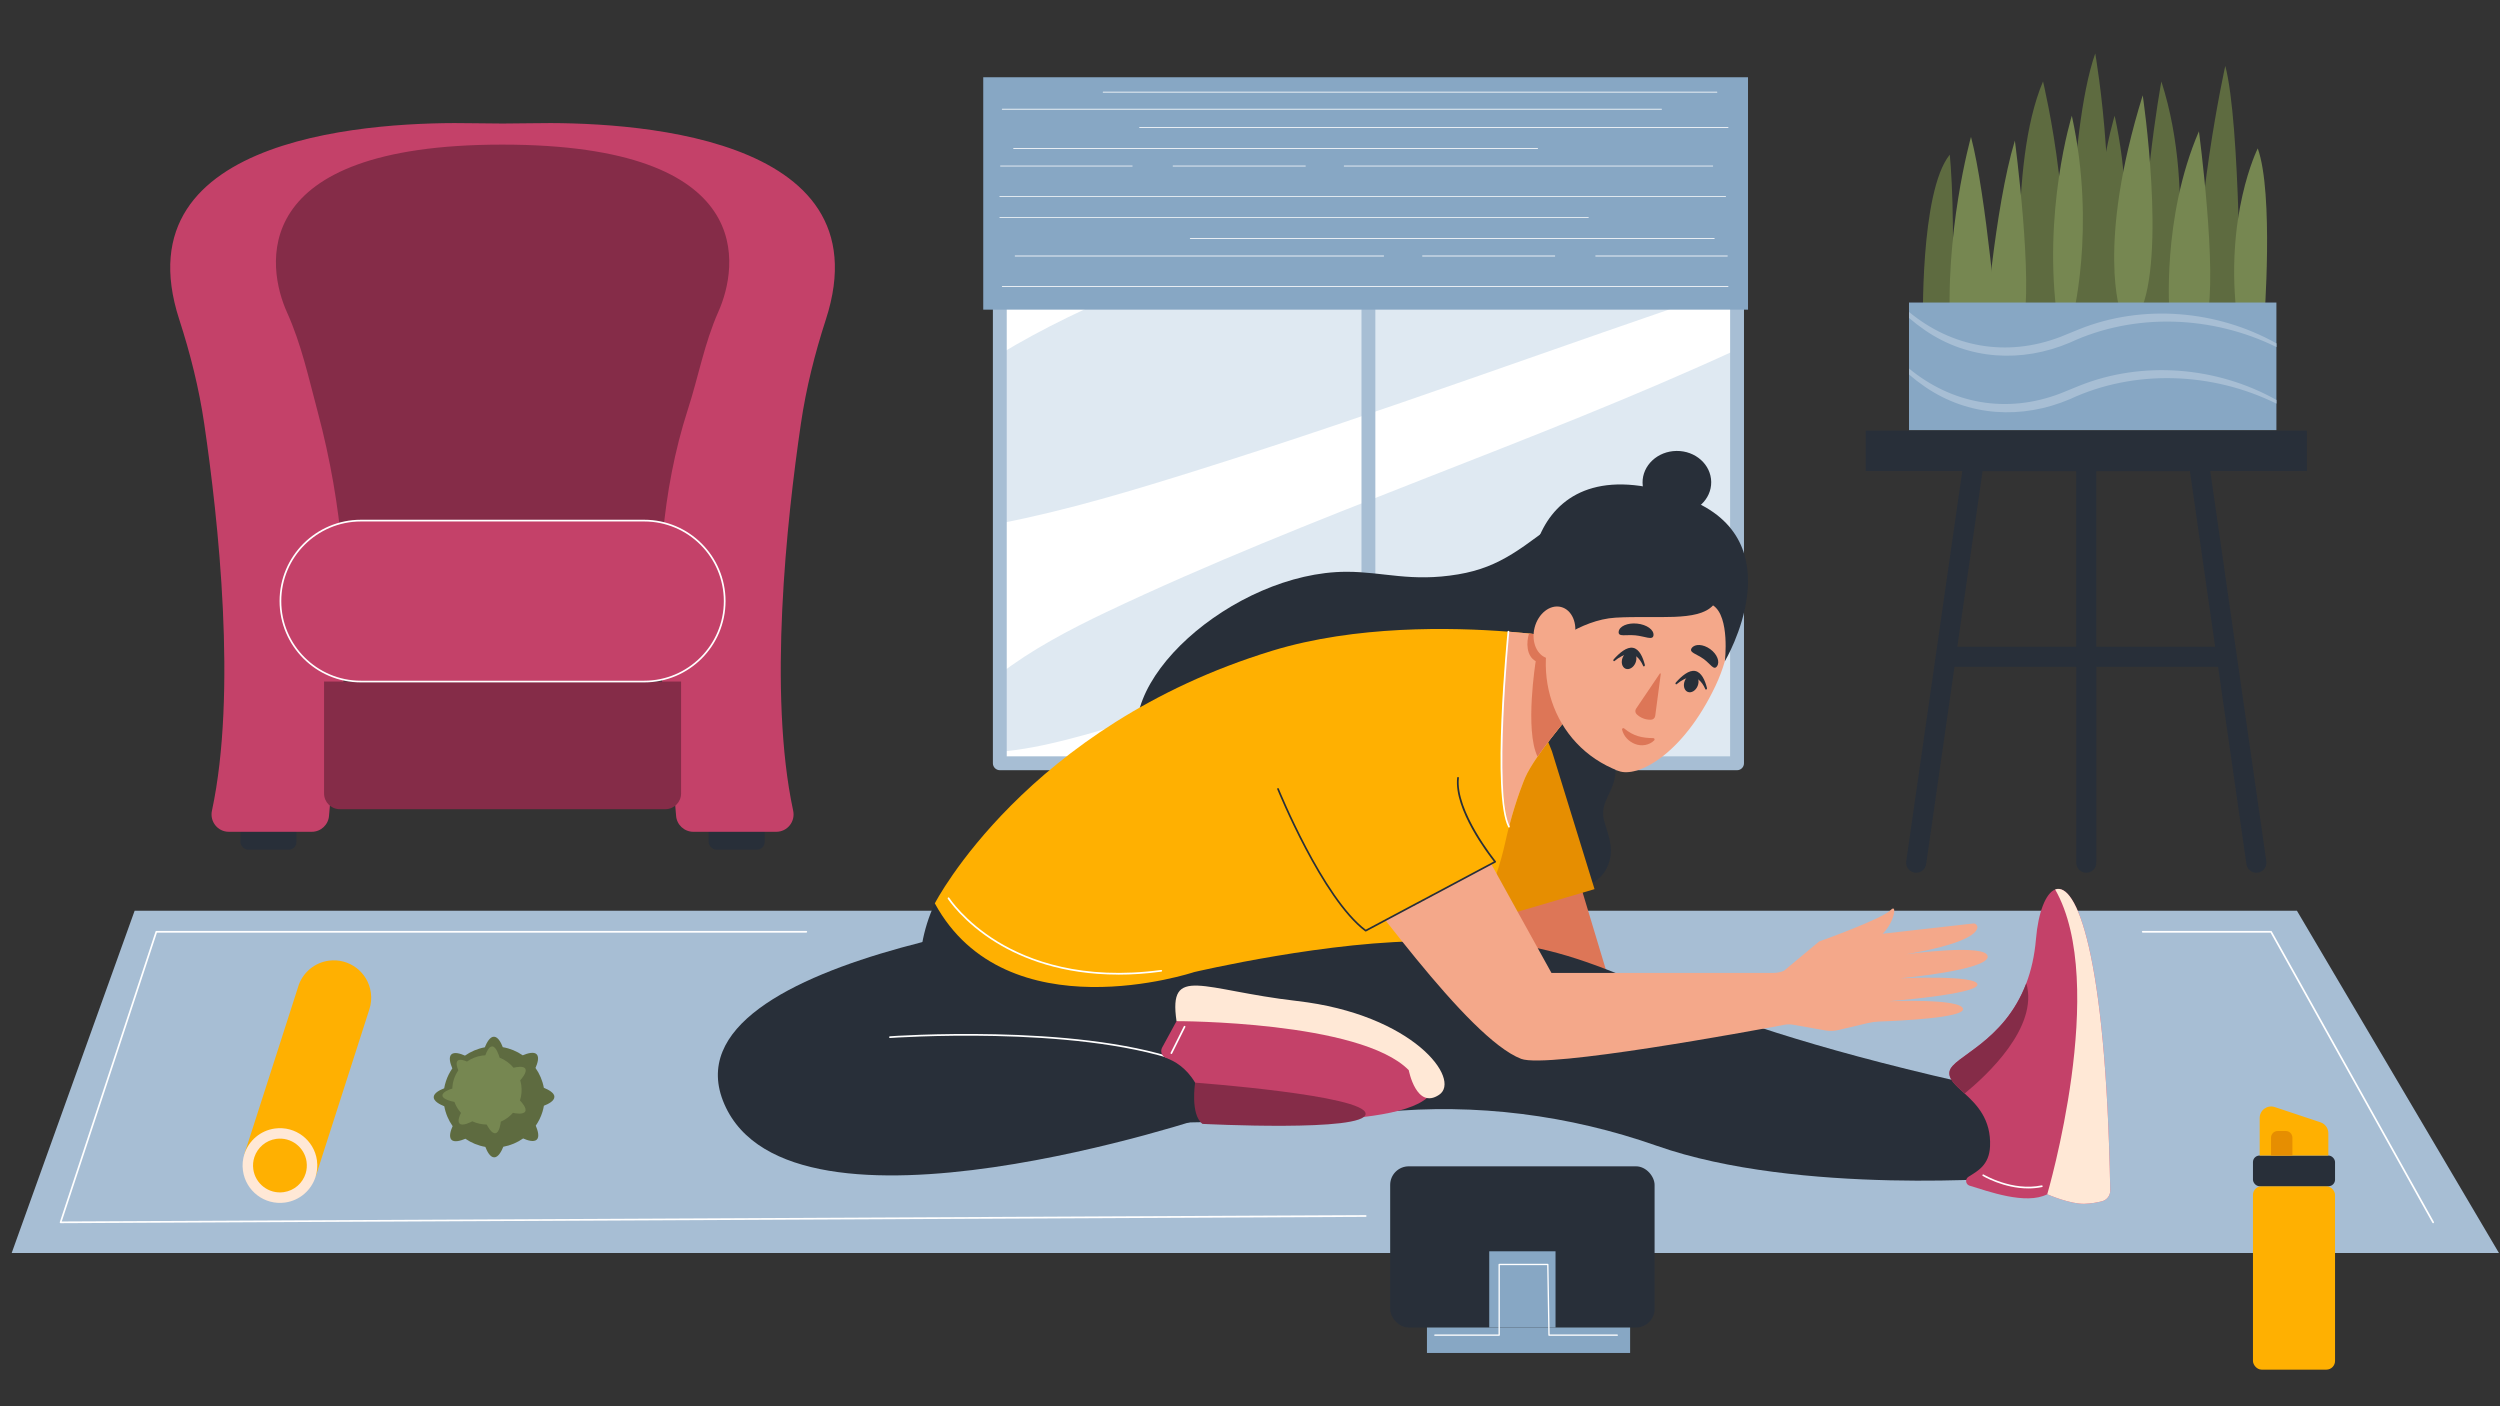 <?xml version="1.0" encoding="UTF-8"?>
<svg id="Layer_1" data-name="Layer 1" xmlns="http://www.w3.org/2000/svg" viewBox="0 0 1280 720">
  <rect x="0" y="0" width="1280" height="720" fill="#333333" stroke="none"/>
  <defs>
    <style>
      .cls-1 {
        fill: #c44169;
      }

      .cls-2 {
        fill: #ffe8d6;
      }

      .cls-3 {
        fill: #fff;
      }

      .cls-4 {
        fill: #f4a88a;
      }

      .cls-5 {
        fill: #5e6b40;
      }

      .cls-6 {
        fill: #768751;
      }

      .cls-7 {
        fill: #e68e01;
      }

      .cls-8 {
        fill: #852c48;
      }

      .cls-9 {
        fill: #dd7657;
      }

      .cls-10 {
        fill: #ffb001;
      }

      .cls-11 {
        fill: #dfe9f2;
      }

      .cls-12 {
        fill: #87a7c4;
      }

      .cls-13 {
        fill: #282f39;
      }

      .cls-14 {
        fill: #a7bed4;
      }
    </style>
  </defs>
  <g>
    <rect class="cls-11" x="511.91" y="50.9" width="377.46" height="339.9"/>
    <path class="cls-3" d="M662.52,117.81c-53.69,17.21-106.56,36.89-150.61,63.54v-46.93c22.99-9.84,45.31-20.49,68.13-30.5,41.51-18.21,88.27-42.51,137.98-47,104.87-9.47-20.95,49.82-55.5,60.89ZM730.61,315.54c-10.05,2.62-19.59,5.44-28.21,8.36-52.67,17.83-101.86,41.07-156.84,54.96-10.84,2.74-22.24,5.1-33.66,6.05v5.89h225.63c11.09-9.76,22.2-19.3,33.91-27.33.13-.09.28-.19.42-.29,32.05-21.3-.03-58.4-41.26-47.65ZM613.83,240.52c-33.24,10.42-66.98,20.71-101.92,27.48v77.13c15.74-12.18,35.19-22.55,54.55-31.75,104.36-49.58,218.06-86.14,322.91-134.44v-32.28c-92.06,30.85-182.32,64.62-275.54,93.85Z"/>
    <path class="cls-14" d="M889.37,394.34h-377.46c-1.96,0-3.55-1.59-3.55-3.55V50.9c0-1.96,1.59-3.55,3.55-3.55h377.46c1.96,0,3.55,1.59,3.55,3.55v339.9c0,1.96-1.59,3.55-3.55,3.55ZM515.45,387.25h370.37V54.45h-370.37v332.8Z"/>
    <path class="cls-14" d="M700.63,394.34c-1.96,0-3.55-1.59-3.55-3.55V50.9c0-1.96,1.59-3.55,3.55-3.55s3.55,1.59,3.55,3.55v339.9c0,1.96-1.59,3.55-3.55,3.55Z"/>
  </g>
  <g>
    <polygon class="cls-14" points="1279.47 641.54 5.98 641.54 20.59 600.87 68.93 466.3 1176.03 466.3 1279.47 641.54"/>
    <path class="cls-3" d="M31.03,626.28c-.14,0-.27-.07-.36-.18-.08-.12-.11-.26-.06-.4l49.02-148.77c.06-.18.23-.3.42-.3h332.78c.24,0,.44.2.44.44s-.2.44-.44.44H80.36l-48.73,147.88,667.61-3.24h0c.24,0,.44.2.44.44s-.19.44-.44.44l-668.22,3.24h0Z"/>
    <path class="cls-3" d="M1245.77,626.28c-.15,0-.3-.08-.39-.23l-82.87-148.54h-65.44c-.24,0-.44-.2-.44-.44s.2-.44.44-.44h65.7c.16,0,.31.09.39.23l83,148.77c.12.21.04.48-.17.6-.07.04-.14.06-.22.06Z"/>
  </g>
  <g>
    <g>
      <g>
        <path class="cls-5" d="M984.59,167.65s-1.77-69.35,13.7-88.48c0,0,3.66,35.87,0,88.48h-13.7Z"/>
        <path class="cls-5" d="M1146.97,164.46s.19-101.3-7.63-130.72c0,0-17.26,78.11-13.6,130.72h21.23Z"/>
        <path class="cls-6" d="M1022.99,171.59s-6.02-72.08-13.84-101.49c0,0-14.02,49.73-10.36,102.34l24.2-.84Z"/>
        <path class="cls-6" d="M1159.26,164.46s4.99-65.36-3.29-88.48c0,0-17.47,34.81-10.4,88.48h13.7Z"/>
        <path class="cls-5" d="M1035.67,167.65s-7.97-82.9,10.36-125.94c0,0,19.93,82.9,4.78,125.94h-15.14Z"/>
        <path class="cls-5" d="M1082.7,164.46s12.75-47.03,0-105.21c0,0-15.29,49.42-7.25,105.21h7.25Z"/>
        <path class="cls-5" d="M1110.31,167.65s15.44-66.56-3.69-125.94c0,0-12.75,68.55-8.77,125.94h12.46Z"/>
        <path class="cls-5" d="M1058.82,172.43s-.38-104.42,13.94-145.07c0,0,14.32,81.3.77,140.29l-14.71,4.78Z"/>
        <path class="cls-6" d="M1110.8,160.87s-4.17-49.01,15.05-93.65c0,0,9.64,72.53,4.06,95.65l-19.11-2Z"/>
        <path class="cls-6" d="M1016.07,172.43s5.11-66.16,15.54-100.43c0,0,9.64,72.53,4.06,95.65l-19.6,4.78Z"/>
        <path class="cls-6" d="M1085.81,160.17s-12.69-34.07,11.27-111.38c0,0,12.23,82.65-1.52,111.38h-9.75Z"/>
        <path class="cls-6" d="M1060.78,164.46s12.75-47.03,0-105.21c0,0-15.29,49.42-7.25,105.21h7.25Z"/>
      </g>
      <g>
        <rect class="cls-12" x="977.41" y="154.9" width="188.11" height="65.36"/>
        <path class="cls-14" d="M1165.53,175.8v1.89c-32.71-16.13-72.49-17.76-105.73-2.28-24.63,10.46-51.92,8.97-74.18-6.32-2.86-1.96-5.6-4.06-8.21-6.32v-3.05c21.8,17.95,49.66,23.42,77.54,12.76,1.99-.81,7.47-3.05,9.53-3.88,32.51-13.1,70.62-9.86,101.04,7.2Z"/>
        <path class="cls-14" d="M1165.53,204.76v1.89c-32.71-16.14-72.49-17.77-105.73-2.28-24.63,10.46-51.92,8.97-74.18-6.32-2.86-1.96-5.6-4.06-8.21-6.32v-3.05c21.8,17.95,49.66,23.42,77.54,12.76,1.99-.81,7.47-3.05,9.53-3.88,32.51-13.1,70.62-9.86,101.04,7.2Z"/>
      </g>
    </g>
    <path class="cls-13" d="M1181.08,220.48h-225.85v20.72h49.45l-28.69,199.77c-.4,2.81,1.55,5.42,4.37,5.83.25.04.49.05.74.05,2.52,0,4.72-1.85,5.09-4.42l14.51-101.02h62.33v100.28c0,2.84,2.31,5.15,5.15,5.15s5.15-2.3,5.15-5.15v-100.28h62.33l14.51,101.02c.37,2.57,2.57,4.42,5.09,4.42.24,0,.49-.02.74-.05,2.81-.4,4.77-3.01,4.36-5.83l-28.7-199.77h49.45v-20.72ZM1002.16,331.13l12.92-89.92h47.93v89.92h-60.85ZM1134.15,331.13h-60.85v-89.92h47.93l12.92,89.92Z"/>
  </g>
  <g>
    <path class="cls-13" d="M806.18,459.56c5.52-6.58,13.26-7.59,16.89-15.98,3.62-8.37.82-14.56-1.61-22.87-2.4-8.23,2.36-12.44,4.73-20.03,1.8-5.77.53-12.51,2.47-17.95l-29.59-12.57-25.87,35.69,32.97,53.71Z"/>
    <polygon class="cls-9" points="808.77 451.86 825.14 506.19 771.75 510.29 746.52 464.13 808.77 451.86"/>
    <path class="cls-13" d="M1035.43,560.83c-176.69-37.1-196.23-65.49-252.96-76.33-79.29-15.15-239.82-44.96-239.82-44.96h-.01s.01,0,.01,0c0,0-49.46-8.41-64.02,22.98-25.64,55.27,19.74,111.45,19.74,111.45,0,0,115.16,4.6,209.86-4.61,47.37-4.61,95.15,1.49,140.05,17.29,72.73,25.6,184.48,16.15,184.48,16.15l2.68-41.97Z"/>
    <path class="cls-13" d="M577.31,464.13s-240.71,22.59-206.42,101.24c34.3,78.65,249.77,5.53,249.77,5.53l-43.35-106.77Z"/>
    <path class="cls-3" d="M603.58,543.42s-.1,0-.14-.02c-54.07-18.59-146.82-12.01-147.75-11.94-.28.03-.45-.17-.47-.41-.02-.24.16-.45.41-.47.93-.07,93.86-6.67,148.1,11.98.23.08.35.33.27.56-.06.18-.23.3-.42.3Z"/>
    <path class="cls-13" d="M585.72,388.99c-20.73-37.64,46.11-96.2,103.69-96.24,18.95-.01,33,5.4,57.23,1.31,22.08-3.73,32.92-13.84,55.98-31.02l-14.91,84.94-201.99,41.01Z"/>
    <polygon class="cls-7" points="794.58 384.6 816.4 455.24 742.15 477.07 733.66 408.71 781.46 351.94 794.58 384.6"/>
    <path class="cls-10" d="M803.88,366s-18.06,20.8-23.05,32.23c0,0-4.28,9.91-8.22,25.06-.64,2.47-1.28,5.09-1.88,7.84-4.79,21.65-15.89,51.15-37.07,50.8-51.76-.85-122.27,15.78-122.27,15.78,0,0-96.08,32.09-132.76-35.19,0,0,46.74-90.82,172.77-129.35,42.61-13.02,91.74-12.04,120.92-9.75,3.47.28,6.67.56,9.53.85,10.1,1.02,16.12,1.99,16.12,1.99l1.32,6.31,4.6,33.43Z"/>
    <g>
      <path class="cls-4" d="M803.88,366s-9.53,10.98-16.66,21.37c-2.69,3.91-5.03,7.74-6.39,10.86,0,0-4.28,9.91-8.22,25.06-7.67-27.79-1.95-85.17-.3-99.88,2.94.24,5.69.47,8.2.72.46.04.9.09,1.33.13.35.03.69.07,1.03.1,9.47.99,15.09,1.89,15.09,1.89l1.32,6.31,4.6,33.43Z"/>
      <path class="cls-9" d="M803.88,366s-9.53,10.98-16.66,21.37c-6.62-13.56-.93-48.84-.93-48.84-4.92-2.77-4.83-9.66-3.43-14.17,9.47.99,15.09,1.89,15.09,1.89l1.32,6.31,4.6,33.43Z"/>
      <path class="cls-4" d="M878.33,351.16c-16.84,35.48-40.06,47.21-49.59,43.59-34.48-13.1-46.8-53.28-29.57-85.11s41.66-52.11,64.08-39.97c19.57,10.6,28.28,39.86,19.87,68.87-1.23,4.23-2.82,8.46-4.79,12.62Z"/>
      <path class="cls-13" d="M792.14,331.81s16.67-14.5,35.03-15.57c21.32-1.24,41.99,2.24,49.92-6.28,8.77,5.78,6.04,28.58,6.04,28.58,0,0,36.77-61.73-19.2-83.2-81.49-31.27-91.42,46.17-71.78,76.47Z"/>
      <path class="cls-4" d="M806.04,326.55c-1.87,7.27-7.93,11.99-13.54,10.55-5.61-1.44-8.64-8.5-6.78-15.77,1.87-7.27,7.93-11.99,13.54-10.55,5.61,1.44,8.64,8.5,6.78,15.77Z"/>
      <path class="cls-13" d="M846.59,325.25c-.28,2.81-4.32.54-9.24.05-4.93-.49-8.88.98-8.6-1.83s4.5-4.68,9.43-4.19c4.93.49,8.69,3.17,8.41,5.97Z"/>
      <path class="cls-13" d="M866.17,331.79c-1.65,2.28,2.49,2.99,6.06,5.58,3.57,2.58,5.21,6.06,6.86,3.78,1.65-2.28.1-6.23-3.47-8.81-3.57-2.58-7.8-2.83-9.46-.54Z"/>
      <path class="cls-9" d="M850.31,345.08l-2.84,21.47c-.14,1.09-1.05,1.91-2.15,1.95h0c-2.72.09-5.36-.91-7.33-2.78h0c-.79-.76-.93-1.98-.31-2.89l12.13-17.94c.16-.24.54-.1.5.19Z"/>
      <path class="cls-13" d="M841.33,340.99c.24.54.99.04.84-.55-.99-3.91-2.79-8.1-6.03-8.75-3.2-.65-7,2.6-9.96,5.93-.43.49,0,1.2.48.8,4.48-3.72,10.74-6.41,14.67,2.58Z"/>
      <path class="cls-13" d="M837.38,339.36c-1,2.42-3.27,3.77-5.09,3.02-1.81-.75-2.48-3.31-1.48-5.73,1-2.42,3.27-3.77,5.09-3.02,1.81.75,2.48,3.31,1.48,5.73Z"/>
      <path class="cls-13" d="M873.15,352.85c.24.54.99.04.84-.55-.99-3.91-2.79-8.1-6.03-8.75-3.2-.65-7,2.6-9.96,5.93-.43.49,0,1.2.48.8,4.48-3.72,10.74-6.41,14.67,2.58Z"/>
      <path class="cls-13" d="M869.19,351.23c-1,2.42-3.27,3.77-5.09,3.02-1.81-.75-2.48-3.31-1.48-5.73,1-2.42,3.27-3.77,5.09-3.02,1.81.75,2.48,3.31,1.48,5.73Z"/>
      <path class="cls-13" d="M876.14,246.78c.1,8.89-7.69,16.18-17.4,16.28-9.71.11-17.65-7.01-17.75-15.9-.1-8.89,7.69-16.18,17.4-16.28,9.71-.11,17.65,7.01,17.75,15.9Z"/>
      <path class="cls-9" d="M831.6,372.97c4.83,3.99,9.1,4.87,14.98,4.95.54.07.76.78.37,1.15-2.47,2.49-6.49,3.17-9.76,1.87-3.28-1.23-5.87-3.96-6.68-7.36-.15-.62.65-1.05,1.09-.61h0Z"/>
    </g>
    <path class="cls-4" d="M1017.71,489.81c.02-6.99-41.75-1.23-41.75-1.23,29.63-5.11,35.72-10.38,36.43-13.4.3-1.3-.81-2.51-2.14-2.35l-46.32,5.24c6.03-5.88,7.6-15.81,4.11-12.13-4.38,4.61-36.67,16.11-36.67,16.11l-17.97,14.99c-1.74.73-3.6,1.1-5.48,1.1h-113.57l-52.71-95.33s-23.47-44.08-49.39-35.44c-11.97,3.99-23.68,11.71-26.27,20.47-3.89,13.18-.64,27.44,8.11,38.04,23.9,28.96,77.15,105.65,104.74,116.25,13.29,5.11,118.34-14.34,134.82-17.44,1.44-.27,2.92-.28,4.37-.03l16.67,2.93c2.15.38,4.34.31,6.46-.19l15.17-3.59c1.93-.46,3.89-.72,5.87-.79,10.24-.36,43.86-1.9,42.88-6.51-1.16-5.43-38.03-3.88-38.03-3.88,0,0,45.4-3.49,45.43-8.54.02-5.04-39.6-3.2-39.6-3.2,0,0,44.84-4.11,44.86-11.1Z"/>
    <path class="cls-10" d="M654.34,403.91s15.07,27.24,44.9,72.59l66.29-35.3s-20.96-25.73-19.02-42.98l-30.4-41.59c-13.55-13.79-48.7-6.05-55.4,12.08l-6.38,35.19Z"/>
    <path class="cls-13" d="M699.24,476.95c-.09,0-.19-.03-.26-.09-22.14-16.49-44.82-72.22-45.05-72.78-.09-.23.02-.48.24-.57.23-.09.48.02.57.24.23.56,22.67,55.69,44.54,72.24l65.57-34.91c-2.79-3.51-20.6-26.65-18.78-42.89.02-.24.22-.42.49-.39.24.03.41.25.39.49-1.9,16.87,18.71,42.4,18.92,42.65.08.1.12.24.09.36-.03.13-.11.24-.23.3l-66.29,35.3c-.06.03-.14.05-.21.05Z"/>
    <path class="cls-3" d="M772.61,423.73c-.16,0-.31-.09-.39-.24-8.48-16.32-.69-96.71-.35-100.13.02-.24.24-.41.48-.4.24.02.42.24.4.48-.08.83-8.1,83.55.25,99.63.11.22.03.48-.19.59-.07.03-.13.05-.2.05Z"/>
    <g>
      <path class="cls-1" d="M602.38,522.83l-7.37,13.53c-1.12,2.05-.1,4.57,2.1,5.35,4.08,1.45,10.17,4.82,14.79,12.61,2.67,4.5,4.84,10.48,5.85,18.42,0,0,107.43,7.47,115.92-14.74,8.49-22.21-102.17-48.14-131.28-35.18Z"/>
      <path class="cls-2" d="M602.38,522.83s94.15-.14,118.9,25.1c0,0,3.88,20.38,15.53,12.62,11.65-7.76-13.1-41.19-72.8-48.05-48.79-5.61-65.88-18.79-61.63,10.33Z"/>
      <path class="cls-8" d="M615.65,575.43s83.68,4.33,83.55-5.18c-.13-9.51-87.3-15.93-87.3-15.93,0,0-2.56,16.25,3.75,21.1Z"/>
      <path class="cls-1" d="M1080.44,609.5c.05,2.61-1.7,4.91-4.23,5.55-2.33.59-5.46,1.18-8.96,1.29-7.27.21-18.34-4.56-19.03-4.86l-.03-.02c-10.94,5.61-30.17-1.51-39.75-4.39-2.06-.62-2.44-3.37-.62-4.53,4.53-2.88,10.64-5.85,11.08-15.57.63-13.9-6.84-21.45-13-27.09-4.61-4.22-8.48-7.37-7.72-11.32,1.47-7.62,27.79-14.61,39.3-45.15,2.44-6.45,4.21-13.95,4.95-22.73,1.13-13.45,4.97-23.42,9.81-25.26,10.6-4.03,26.01,31.01,28.21,154.08Z"/>
      <path class="cls-2" d="M1080.44,609.5c.05,2.61-1.7,4.91-4.23,5.55-2.33.59-5.46,1.18-8.96,1.29-7.27.21-18.34-4.56-19.03-4.86l-.03-.02s31.69-107.77,4.04-156.05c10.6-4.03,26.01,31.01,28.21,154.08Z"/>
      <path class="cls-8" d="M1037.47,503.41c6.51,22.59-20.52,47.43-31.58,56.47-4.61-4.22-8.48-7.37-7.72-11.32,1.47-7.62,27.79-14.61,39.3-45.15Z"/>
      <path class="cls-3" d="M1038.48,608.48c-12.58,0-23.17-6.31-23.3-6.38-.21-.13-.27-.4-.15-.6.13-.21.4-.27.6-.15.15.09,14.64,8.72,29.71,5.56.23-.04.47.11.52.34.05.24-.1.47-.34.52-2.38.5-4.75.71-7.05.71Z"/>
      <path class="cls-3" d="M599.74,539.66c-.07,0-.13-.02-.2-.05-.22-.11-.31-.37-.2-.59l6.77-13.55c.11-.22.38-.3.59-.2.22.11.31.37.2.59l-6.77,13.55c-.08.15-.23.24-.39.24Z"/>
    </g>
  </g>
  <g>
    <rect class="cls-13" x="711.77" y="597.16" width="135.38" height="82.53" rx="9.51" ry="9.51"/>
    <rect class="cls-12" x="762.49" y="640.66" width="33.94" height="39.03"/>
    <rect class="cls-12" x="730.6" y="679.69" width="104.02" height="13.03"/>
  </g>
  <g>
    <rect class="cls-13" x="123.1" y="419.09" width="28.69" height="15.94" rx="3.97" ry="3.97"/>
    <rect class="cls-13" x="362.83" y="419.09" width="28.69" height="15.94" rx="3.97" ry="3.97" transform="translate(754.35 854.13) rotate(-180)"/>
    <path class="cls-8" d="M257.31,72.33c-127.61,0-123.85,57.85-113.36,82.56,5.78,13.62,9.56,27.99,11.09,42.71l7.17,84.93,95.1-15.97,95.1,15.97,7.17-84.93c1.53-14.71,5.31-29.09,11.09-42.71,10.49-24.71,11.98-82.56-113.36-82.56Z"/>
    <path class="cls-1" d="M242.21,63.1c-46.35-.93-181.64,4.39-150.44,100.46,5.66,17.43,10.12,35.22,12.79,53.35,7.26,49.35,16.88,137.9,3.95,198.2-1.19,5.54,2.99,10.77,8.66,10.77h42.45c4.69,0,8.57-3.65,8.85-8.33,1.78-29.89,21.1-106.06-5.88-206.98-4.58-17.15-8.34-34.48-15.65-50.66-10.16-22.51-21.63-85.87,110.22-85.87s120.78,62.87,110.65,85.56c-7.14,16.02-10.22,33.34-15.62,50.02-27.53,85.13-7.83,177.9-6.04,207.93.28,4.68,4.16,8.33,8.85,8.33h42.45c5.67,0,9.84-5.23,8.66-10.77-12.93-60.3-3.3-148.85,3.95-198.2,2.67-18.13,7.13-35.92,12.79-53.35,31.19-96.07-104.09-101.39-150.44-100.46-10.07.2-20.13.2-30.2,0Z"/>
    <path class="cls-8" d="M340.65,414.31h-166.67c-4.45,0-8.06-3.61-8.06-8.06v-57.3h182.8v57.3c0,4.45-3.61,8.06-8.06,8.06Z"/>
    <path class="cls-1" d="M184.78,266.56h145.06c22.74,0,41.2,18.46,41.2,41.2h0c0,22.74-18.46,41.2-41.2,41.2h-145.06c-22.74,0-41.2-18.46-41.2-41.2h0c0-22.74,18.46-41.2,41.2-41.2Z"/>
    <path class="cls-3" d="M329.84,349.39h-145.06c-22.96,0-41.64-18.68-41.64-41.64s18.68-41.64,41.64-41.64h145.06c22.96,0,41.64,18.68,41.64,41.64s-18.68,41.64-41.64,41.64ZM184.78,267c-22.47,0-40.76,18.28-40.76,40.76s18.28,40.76,40.76,40.76h145.06c22.47,0,40.76-18.28,40.76-40.76s-18.28-40.76-40.76-40.76h-145.06Z"/>
  </g>
  <g>
    <path class="cls-10" d="M189.88,508.24c-1.43-10.47-11.07-17.79-21.54-16.37-7.19.98-12.89,5.83-15.3,12.17-.21.56-.39,1.14-.55,1.72l-10.26,31.93-17.07,53.09,36.46,11.61,27.53-85.73c.85-2.64,1.13-5.5.73-8.43Z"/>
    <path class="cls-2" d="M162.28,594.17c.39,2.85.13,5.65-.67,8.23-2.13,6.89-8.08,12.27-15.69,13.31-10.47,1.43-20.11-5.9-21.54-16.37-.41-2.98-.1-5.88.78-8.56,2.22-6.73,8.1-11.96,15.59-12.98,10.47-1.43,20.11,5.9,21.54,16.37Z"/>
    <path class="cls-10" d="M156.97,594.89c.28,2.05.09,4.07-.48,5.92-1.53,4.96-5.82,8.84-11.3,9.58-7.54,1.03-14.48-4.25-15.51-11.78-.29-2.14-.08-4.24.56-6.16,1.6-4.84,5.83-8.61,11.23-9.35,7.54-1.03,14.48,4.25,15.51,11.78Z"/>
  </g>
  <g>
    <path class="cls-5" d="M283.86,561.68c.1-2.1-3.02-3.76-5.41-4.73-.7-3.77-2.19-7.21-4.28-10.17,1.01-2.25,2.02-5.42.64-6.94-1.41-1.55-4.79-.53-7.17.48-3.03-2.08-6.51-3.53-10.22-4.17-.88-2.31-2.4-5.26-4.46-5.35-2.1-.1-3.77,3.03-4.74,5.42-3.76.7-7.2,2.18-10.16,4.26-2.25-1.01-5.42-2.03-6.95-.64-1.56,1.42-.53,4.8.48,7.17-1.39,2.02-2.5,4.23-3.27,6.58-.39,1.18-.68,2.39-.9,3.63-2.31.88-5.26,2.4-5.36,4.46-.1,2.1,3.02,3.76,5.41,4.73.7,3.77,2.19,7.21,4.28,10.17-1.01,2.25-2.02,5.42-.64,6.94,1.41,1.55,4.79.53,7.17-.48,3.03,2.08,6.51,3.53,10.22,4.17.88,2.31,2.4,5.26,4.46,5.35,2.1.1,3.77-3.03,4.74-5.42,3.76-.7,7.2-2.18,10.15-4.26,2.25,1.01,5.42,2.03,6.95.64,1.56-1.42.52-4.81-.49-7.18,1.47-2.14,2.64-4.5,3.41-7.02.32-1.04.57-2.1.76-3.19,2.31-.88,5.26-2.4,5.36-4.46Z"/>
    <path class="cls-6" d="M266.28,563.26c.74-2.4.98-4.99.62-7.63-.12-.86-.31-1.69-.55-2.5.57-.62,3.66-4.1,2.61-5.94-.9-1.57-4.47-.88-6.02-.5-1.91-2.29-4.36-4.08-7.14-5.17-.41-1.41-1.81-5.66-3.75-5.76-1.71-.08-2.99,2.94-3.56,4.55-.53.02-1.06.06-1.59.14-2.91.4-5.55,1.49-7.8,3.07-1.54-.69-3.71-1.39-4.76-.44-1.07.97-.36,3.29.33,4.91-.95,1.38-1.71,2.9-2.24,4.5-.51,1.54-.78,3.17-.84,4.85-1.32.38-4.97,1.62-5.06,3.52-.09,1.91,4.5,3,6.13,3.32.77,2.1,1.92,4,3.36,5.62-.75,1.51-1.86,4.22-.76,5.43,1.45,1.59,5.9-.76,6.56-1.12,2.26,1.05,4.76,1.63,7.37,1.65.54,1.07,2.51,4.73,4.48,4.45,2.02-.29,2.62-4.8,2.74-5.91,2.41-1.05,4.53-2.61,6.22-4.53,1.19.27,5.24,1.03,6.26-.67.98-1.63-1.68-4.64-2.67-5.67.02-.05.04-.1.05-.16Z"/>
  </g>
  <g>
    <rect class="cls-10" x="1153.52" y="607.34" width="42.02" height="93.92" rx="4.45" ry="4.45"/>
    <rect class="cls-13" x="1153.52" y="591.65" width="42.02" height="15.69" rx="3.34" ry="3.34"/>
    <path class="cls-10" d="M1192.11,591.65h-35.15v-19.25c0-4.01,3.93-6.85,7.74-5.58l23.39,7.8c2.4.8,4.02,3.05,4.02,5.58v11.45Z"/>
    <path class="cls-7" d="M1173.71,591.65h-10.94v-9.18c0-1.87,1.52-3.39,3.39-3.39h4.16c1.87,0,3.39,1.52,3.39,3.39v9.18Z"/>
  </g>
  <g>
    <rect class="cls-12" x="503.42" y="39.55" width="391.56" height="118.99"/>
    <path class="cls-3" d="M884.77,146.87h-371.61c-.11,0-.2-.09-.2-.2s.09-.2.2-.2h371.61c.11,0,.2.09.2.2s-.09.2-.2.2ZM708.63,131.07c0-.11-.09-.2-.2-.2h-188.68c-.11,0-.2.09-.2.2s.09.2.2.2h188.68c.11,0,.2-.09.2-.2ZM796.26,131.07c0-.11-.09-.2-.2-.2h-67.72c-.11,0-.2.09-.2.2s.09.2.2.2h67.72c.11,0,.2-.09.2-.2ZM884.61,131.07c0-.11-.09-.2-.2-.2h-67.42c-.11,0-.2.09-.2.2s.09.2.2.2h67.42c.11,0,.2-.09.2-.2ZM877.91,122.1c0-.11-.09-.2-.2-.2h-268.3c-.11,0-.2.09-.2.2s.09.2.2.2h268.3c.11,0,.2-.09.2-.2ZM813.42,111.36c0-.11-.09-.2-.2-.2h-301.31c-.11,0-.2.09-.2.2s.09.2.2.2h301.31c.11,0,.2-.09.2-.2ZM883.71,100.61c0-.11-.09-.2-.2-.2h-371.61c-.11,0-.2.09-.2.2s.09.2.2.2h371.61c.11,0,.2-.09.2-.2ZM877.12,85.01c0-.11-.09-.2-.2-.2h-188.68c-.11,0-.2.09-.2.2s.09.2.2.2h188.68c.11,0,.2-.09.2-.2ZM668.54,85.01c0-.11-.09-.2-.2-.2h-67.72c-.11,0-.2.09-.2.2s.09.2.2.2h67.72c.11,0,.2-.09.2-.2ZM579.89,85.01c0-.11-.09-.2-.2-.2h-67.42c-.11,0-.2.09-.2.2s.09.2.2.2h67.42c.11,0,.2-.09.2-.2ZM787.46,76.04c0-.11-.09-.2-.2-.2h-268.3c-.11,0-.2.09-.2.2s.09.2.2.2h268.3c.11,0,.2-.09.2-.2ZM884.97,65.29c0-.11-.09-.2-.2-.2h-301.31c-.11,0-.2.09-.2.2s.09.2.2.2h301.31c.11,0,.2-.09.2-.2ZM850.9,55.9c0-.11-.09-.2-.2-.2h-337.55c-.11,0-.2.09-.2.2s.09.2.2.2h337.55c.11,0,.2-.09.2-.2ZM879.27,47.18c0-.11-.09-.2-.2-.2h-314.26c-.11,0-.2.09-.2.2s.09.2.2.2h314.26c.11,0,.2-.09.2-.2Z"/>
  </g>
  <path class="cls-3" d="M828.04,683.94h-34.95c-.19,0-.34-.15-.34-.34l-.61-35.85h-24.22v35.85c0,.19-.15.34-.34.34h-32.94c-.19,0-.34-.15-.34-.34s.15-.34.34-.34h32.6v-35.85c0-.19.15-.34.34-.34h24.9c.19,0,.34.15.34.34l.61,35.85h34.61c.19,0,.34.15.34.34s-.15.34-.34.34Z"/>
  <path class="cls-3" d="M572.59,499c-28.88,0-49.33-8.32-62.21-16.17-17.29-10.54-25.05-22.57-25.12-22.69-.13-.2-.07-.48.14-.61.2-.13.48-.07.61.14.08.12,7.75,12,24.88,22.44,15.81,9.63,43.16,19.96,83.62,14.5.24-.04.46.14.5.38.03.24-.14.46-.38.5-7.82,1.06-15.16,1.53-22.02,1.53Z"/>
</svg>